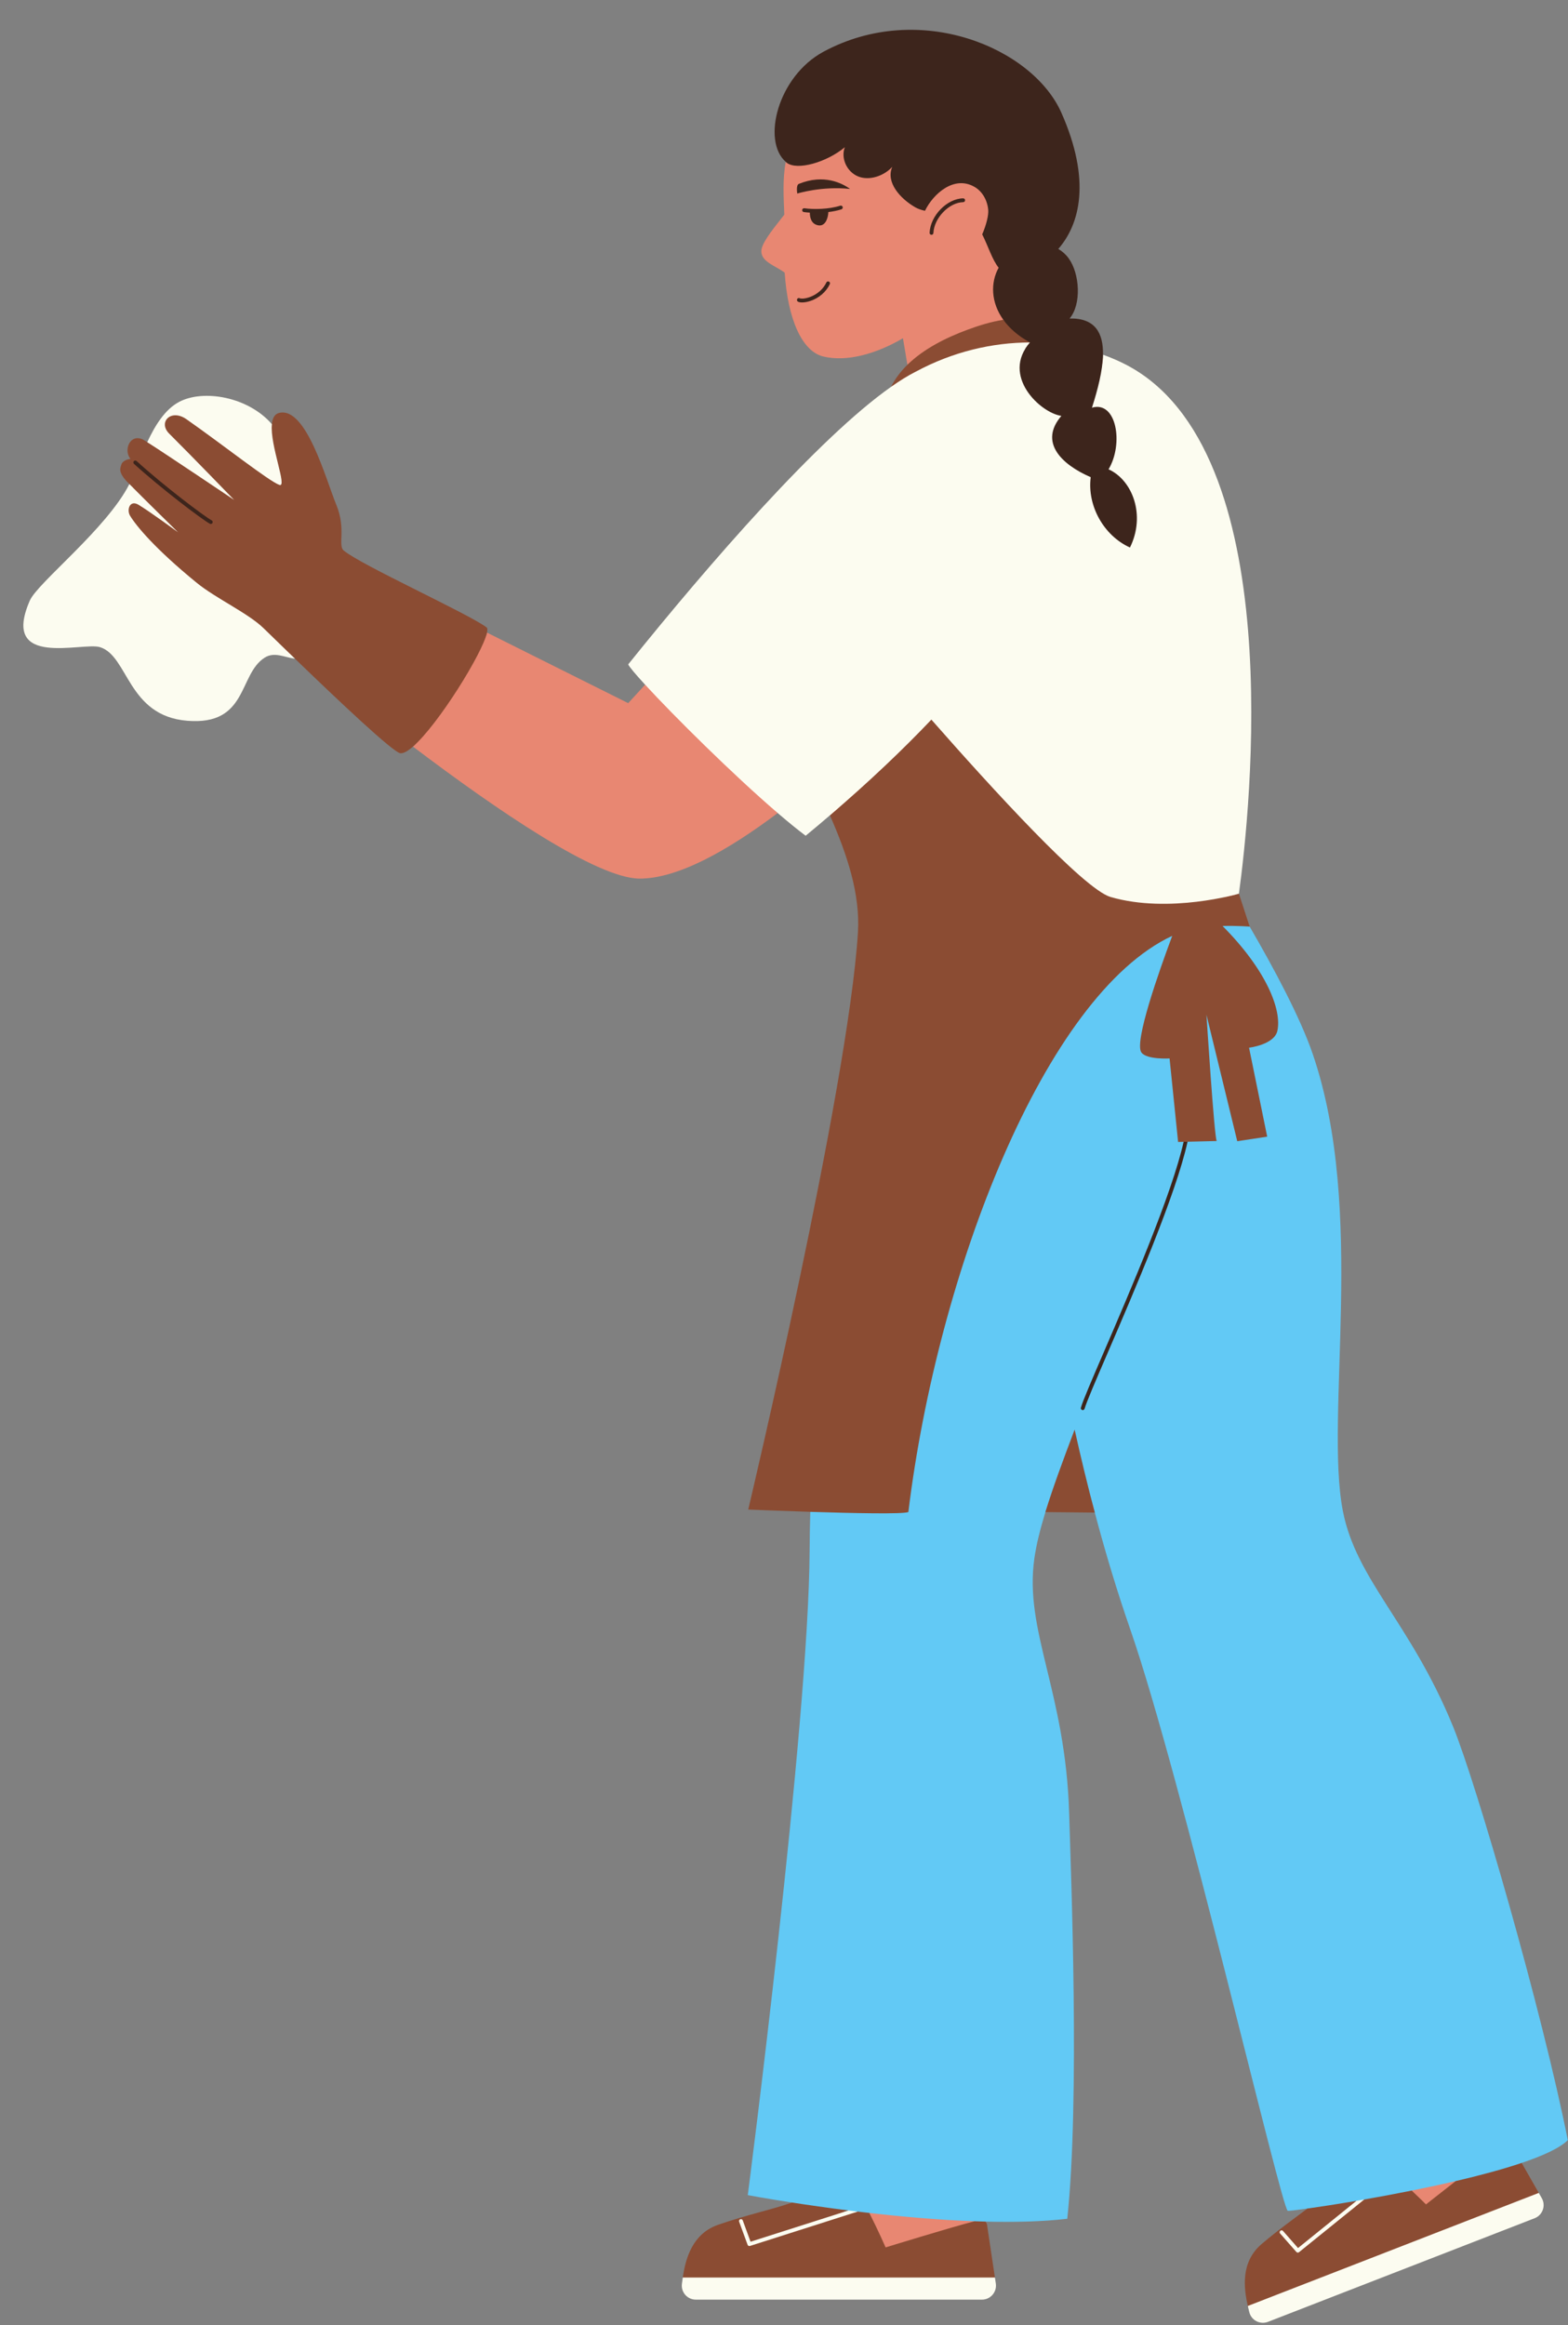 <?xml version="1.0" encoding="UTF-8" standalone="no"?><svg xmlns="http://www.w3.org/2000/svg" xmlns:xlink="http://www.w3.org/1999/xlink" fill="#000000" height="507" preserveAspectRatio="xMidYMid meet" version="1" viewBox="419.9 -6.5 342.0 507.0" width="342" zoomAndPan="magnify"><rect x="419.9" y="-6.5" width="342.0" height="507.0" fill="#808080" stroke="none"/><g id="change1_1"><path d="M755.571,473.165c0.342,0.598,0.406,1.313,0.176,1.963c-0.229,0.651-0.73,1.168-1.374,1.418l-58.154,22.592 c-0.277,0.107-0.566,0.162-0.859,0.162c-1.077,0-2.016-0.723-2.283-1.758c-1.268-4.91-1.964-10.438,2.486-14.211 c2.827-2.397,5.276-4.219,7.646-5.979c0.779-0.579,1.535-1.142,2.274-1.702l2.143-1.625l-2.663,0.374 c-2.032,0.285-3.233,0.426-3.786,0.472c-0.953-2.355-4.688-17.149-8.981-34.152c-7.758-30.729-18.384-72.814-25.13-92.221 c-2.73-7.856-5.32-16.386-7.698-25.35l-0.137-0.515l-11.832-0.115l-0.152,0.501c-1.238,4.053-2.035,7.396-2.435,10.223 c-1.16,8.204,0.672,15.771,2.792,24.533c2.069,8.55,4.415,18.24,4.795,31.198c0.036,1.229,0.087,2.782,0.146,4.608 c0.58,17.919,1.934,59.691-0.499,83.104c-3.696,0.402-7.949,0.606-12.652,0.606c-1.502,0-3.025-0.021-4.56-0.06l-1.737-0.043 l1.222,1.235c0.134,0.135,0.161,0.23,0.17,0.292l1.921,12.817c0.103,0.683-0.098,1.374-0.548,1.896s-1.104,0.822-1.794,0.822 h-62.387c-0.679,0-1.327-0.291-1.777-0.798c-0.451-0.509-0.656-1.158-0.576-1.83c0.599-5.035,1.953-10.439,7.463-12.346 c3.509-1.213,6.457-2.024,9.307-2.81c2.363-0.65,4.595-1.265,6.806-2.027l-0.122-1.354c-4.446-0.688-7.684-1.259-8.999-1.497 c1.138-8.886,13.229-104.138,13.405-139.897c0.014-2.721,0.062-5.503,0.146-8.505l0.02-0.697l-0.697-0.021 c-5.627-0.18-10.724-0.384-12.679-0.465c2.177-9.249,21.729-93.013,23.748-125.075c0.577-9.147-2.794-18.239-6.167-25.926 l-0.379-0.864l-0.717,0.614c-1.58,1.353-3.191,2.714-4.857,4.092c-1.607-1.225-3.495-2.766-5.618-4.588l-0.427-0.366l-0.45,0.338 c-0.041,0.031-0.08,0.058-0.121,0.089c0.179,0.155,0.364,0.318,0.542,0.471c-11.104,8.346-21.898,14.298-30.102,14.298 c-9.271,0-31.054-14.85-49.457-28.786c0.172-0.15,0.347-0.31,0.526-0.48c-0.035-0.026-0.069-0.052-0.104-0.078l-0.454-0.344 l-0.429,0.375c-1.329,1.16-1.959,1.286-2.168,1.286c-0.612-0.156-4.017-2.464-22.605-20.414l-0.166-0.161l-0.229-0.03 c-0.603-0.08-1.224-0.237-1.823-0.39c-0.896-0.228-1.822-0.462-2.758-0.462c-0.927,0-1.742,0.23-2.494,0.704 c-2.202,1.388-3.329,3.77-4.42,6.073c-1.865,3.94-3.628,7.663-10.375,7.663c-0.536,0-1.104-0.024-1.689-0.073 c-7.583-0.623-10.442-5.468-12.966-9.742c-1.645-2.787-3.198-5.418-5.855-6.267c-0.451-0.144-1.047-0.211-1.876-0.211 c-0.902,0-1.991,0.08-3.146,0.165c-1.326,0.098-2.829,0.208-4.254,0.208c-3.462,0-5.5-0.65-6.414-2.047 c-0.966-1.477-0.705-3.945,0.776-7.337c0.635-1.454,3.543-4.352,6.91-7.708c5.26-5.242,11.806-11.766,14.786-17.659l0.227-0.45 l-0.841-0.857c-1.555-1.609-1.342-2.277-1.186-2.765c0.023-0.075,0.046-0.145,0.063-0.211c0.11-0.413,0.585-0.693,1.408-0.833 l1.192-0.203l-0.72-0.941c-0.53-0.643-0.633-1.658-0.25-2.47c0.157-0.333,0.529-0.893,1.258-0.893c0.252,0,0.528,0.066,0.821,0.197 c0.03,0.015,0.196,0.104,0.926,0.566l0.672,0.427l0.337-0.722c1.316-2.819,3.438-6.764,6.654-8.466 c1.527-0.809,3.502-1.237,5.711-1.237c5.236,0,10.468,2.271,13.652,5.928l1.068,1.225l0.156-1.618 c0.156-1.611,0.813-1.771,1.061-1.831c0.194-0.047,0.39-0.071,0.583-0.071c3.993,0,7.537,9.946,9.655,15.889 c0.545,1.531,1.016,2.853,1.43,3.857c1.16,2.811,1.091,5.159,1.041,6.875c-0.043,1.456-0.077,2.606,0.727,3.29 c2.042,1.737,9.594,5.519,16.896,9.176c6.016,3.012,12.233,6.125,14.213,7.553c0.003,0.079-0.005,0.236-0.064,0.512l-0.114,0.531 l0.607,0.303c0.079-0.248,0.147-0.483,0.192-0.687l30.799,15.384l3.69-4.024c0.15,0.163,0.321,0.345,0.478,0.515l0.472-0.515 l-0.435-0.473c-2.156-2.345-3.014-3.422-3.354-3.9c13.98-17.38,39.649-47.881,56.871-59.999l0.143-0.101l0.079-0.156 c0.833-1.649,1.991-3.207,3.442-4.631l0.259-0.253l-0.058-0.357c-0.025-0.152-0.049-0.297-0.074-0.448 c-0.205,0.187-0.42,0.365-0.617,0.559c-0.324-2.009-0.654-3.962-0.97-5.789c-5.715,3.354-12.155,5.227-17.347,3.989 c-4.709-1.124-7.775-8.206-8.45-18.297c-0.592-0.435-1.248-0.815-1.895-1.181c-1.643-0.931-3.196-1.81-3.196-3.503 c0-1.592,2.211-4.398,4.162-6.874c0.295-0.374,0.58-0.737,0.847-1.082c-0.142-3.784-0.404-7.689,0.313-11.521 c0.081,0.071,0.158,0.146,0.243,0.213c0.118,0.091,0.253,0.168,0.394,0.239c0.019-0.108,0.031-0.216,0.051-0.323l0.073-0.394 l-0.302-0.263c-1.709-1.489-2.474-4.27-2.099-7.63c0.576-5.158,3.953-11.868,10.197-15.232C605.623,2.28,611.909,0.7,618.526,0.7 c14.138,0,27.692,7.426,32.23,17.658c7.247,16.339,2.762,25.162-0.557,28.967l-0.558,0.639l0.733,0.426 c0.807,0.469,1.499,1.097,2.059,1.867c2.158,2.973,2.695,9.333,0.222,12.241l-1.016,1.194l1.566-0.041l0.327-0.004 c2.039,0,3.586,0.523,4.599,1.555c1.14,1.161,1.692,3.056,1.643,5.632l-0.01,0.503l0.475,0.169c1.717,0.614,3.363,1.327,4.895,2.118 c35.544,18.385,26.473,98.73,24.294,114.65l-0.021,0.159l2.418,7.411l0.038,0.064c6.832,11.731,11.448,21.054,13.72,27.708 c7.223,21.159,6.408,46.846,5.755,67.485c-0.409,12.912-0.763,24.063,0.762,31.966c1.568,8.137,5.76,14.698,10.613,22.297 c4.29,6.715,9.151,14.326,13.442,24.812c5.065,12.378,19.242,61.226,24.939,89.75c-1.605,1.429-4.807,2.958-9.526,4.551 l-0.807,0.271L755.571,473.165z" fill="#e88772"/></g><g id="change2_1"><path d="M761.856,460.17c-1.702,1.702-5.355,3.382-10.065,4.97c-1.52,0.513-1.778,4.493-3.488,4.985 c-2.981,0.857-7.577-1.8-10.892-1.027c-3.164,0.738-6.406,1.432-9.592,2.072c-3.593,0.722-8.523,8.172-9.079,8.267 c-4.304,0.736-11.016-4.719-13.682-4.345c-2.552,0.358-4.129,0.533-4.279,0.489c-1.388-0.409-23.264-94.887-34.377-126.854 c-2.872-8.262-5.422-16.759-7.714-25.399c-0.161-0.606-0.311-1.217-0.464-1.828h-9.76c-0.185,0.576-0.38,1.163-0.551,1.723 c-1.132,3.705-1.984,7.105-2.41,10.116c-2.241,15.851,6.814,29.061,7.594,55.613c0.384,13.049,2.365,62.589-0.416,88.366 c-5.394,0.626-11.528,0.774-17.866,0.615c-0.357-0.009-0.904,2.015-1.262,2.005c-0.43-0.013-0.671-2.062-1.103-2.077 c-7.764-0.283-15.732-0.989-22.943-1.812c-0.875-0.1-9.753,4.407-10.392,4.327c-4.649-0.584-2.986-6.06-6.443-6.595 c-5.936-0.917-9.672-1.62-9.672-1.62s13.299-102.744,13.485-140.47c0.014-2.827,0.066-5.669,0.146-8.52 c12.297-24.92,44.047-123.504,62.058-129.42s33.771,1.805,33.777,1.806c5.228,8.977,11.033,19.793,13.778,27.835 c11.659,34.153,2.538,78.783,6.542,99.545c2.898,15.038,14.79,24.429,24.016,46.976C741.961,382.518,756.32,432.253,761.856,460.17z" fill="#62c9f5"/></g><g id="change3_1"><path d="M568.629,491.541c0,0.001,0.001,0.001,0.001,0.002h-0.001C568.629,491.542,568.629,491.542,568.629,491.541z M634.815,477.933c-0.785-0.02-1.574-0.044-2.364-0.073c-4.953,1.257-19.385,5.703-19.385,5.703s-1.653-3.775-3.558-7.515 c-0.875-0.1-1.738-0.201-2.589-0.304c-0.03,0.019-0.058,0.041-0.093,0.052l-0.614,0.196c-0.769-0.086-1.525-0.129-2.283-0.151 l1.052-0.335c-4.649-0.584-8.851-1.19-12.308-1.725c-4.767,1.644-9.582,2.58-16.112,4.838c-5.6,1.936-7.109,7.23-7.742,11.515 c0,0,23.235,4.43,36.923,4.055s31.165-4.055,31.165-4.055l-1.726-11.52C635.138,478.338,634.995,478.115,634.815,477.933z M692.397,497.715c0,0,0,0.001,0,0.002l0,0C692.397,497.717,692.397,497.716,692.397,497.715 C692.397,497.716,692.397,497.716,692.397,497.715z M751.791,465.14c-4.168,1.406-9.164,2.741-14.379,3.958 c-3.499,2.727-6.484,5.089-6.484,5.089s-1.308-1.313-3.108-3.017c-3.593,0.722-7.112,1.375-10.363,1.944l-1.411,0.65l-0.284-0.357 c-4.304,0.736-8.036,1.31-10.702,1.684c-2.94,2.229-6.153,4.485-9.95,7.705c-4.579,3.884-3.995,9.461-3.008,13.706 c0,0,19.515-3.003,33.827-8.94s29.598-15.886,29.598-15.886l0.652,1.14L751.791,465.14z M647.913,323.223 c3.262,0.031,7.061,0.068,10.776,0.105c-1.585-5.973-3.047-12.014-4.398-18.097C651.815,311.766,649.561,317.826,647.913,323.223z M629.398,82.5c8.048-4.339,14.576-5.491,22.779-5.5c0.001-0.001,1.249-8.821,1.25-8.822c-2.604-1.416-13.381-3.123-14.688-4.942 c-2.667,0.412-5.302,1.233-7.839,2.172c-4.713,1.743-9.556,4.176-13.084,7.638c-1.45,1.422-2.671,3.022-3.577,4.815 C616.148,76.518,629.374,82.512,629.398,82.5z M696.291,241.355l-3.958-19.396c0,0,5.513-0.645,6.178-3.682 c1.014-4.627-2.49-13.352-11.958-22.86c3.279-0.081,5.9,0.137,5.913,0.138c0,0,0.001,0,0.001,0l-2.345-7.187l-0.001,0 c-0.005,0.002-1.22,0.358-3.247,0.783c1.735-4.984-0.829-11.653-7.696-11.653c-8.252,0-13.867-2.154-20.608-6.949 c-6.862-4.881-13.391-10.585-19.452-16.415c-5.989-5.761-11.6-13.503-21.2-10.832c-7.732,2.151-13.521,8.598-17.33,15.406 c-2.435,4.351-0.727,8.488,2.358,10.816c-0.673,0.585-1.341,1.169-2.031,1.76c3.713,8.464,6.644,17.111,6.109,25.601 c-2.149,34.117-23.926,125.783-23.926,125.783s6.285,0.27,13.532,0.5c9.301,0.296,20.184,0.528,21.396,0.043 c6.37-52.311,29.761-112.682,57.552-125.644c-2.895,7.754-8.318,23.122-6.737,25.411c1.121,1.623,6.158,1.326,6.158,1.326 s1.239,12.139,1.858,18.208l1.202-0.03l0.86-0.021l6.361-0.157c-0.541-0.866-2.236-27.525-2.236-27.525l6.718,27.571 L696.291,241.355z M494.844,113.524c-1.272-1.082,0.563-4.723-1.573-9.898c-2.268-5.498-6.572-21.53-12.482-20.088 c-1.008,0.246-1.466,1.165-1.591,2.444c-0.02,0.204-0.028,0.421-0.032,0.642c-3.71-1.503-18.419-5.238-21.071-3.874 c-1.575,0.81-3.894,4.035-5.714,7.402c-0.127-0.082-0.25-0.16-0.362-0.232c-0.538-0.342-0.901-0.563-1.014-0.614 c-2.81-1.258-4.193,2.386-2.655,4.25c-0.263,0.048-1.719,0.238-2.017,1.35c-0.159,0.593-0.746,1.533,1.294,3.644 c0.134,0.138,0.302,0.311,0.493,0.505c0.233,0.237,0.517,0.522,0.82,0.826c-1.887,4.057-7.261,9.87-7.261,9.87 s32.25,26.333,35.75,26c1.634-0.156,3.828,0.053,5.706,0.319c0.371,0.359,0.736,0.712,1.117,1.08 c9.31,8.99,21.431,20.458,22.981,20.605c0.679,0.064,1.628-0.484,2.738-1.453c5.548-4.844,15.185-20.397,16.15-24.855 c0.127-0.587,0.11-0.989-0.093-1.141C521.96,127.257,498.564,116.689,494.844,113.524z" fill="#8b4c33"/></g><g id="change4_1"><path d="M637.1,491.431c0.277,1.855-1.159,3.522-3.034,3.522h-62.387c-1.83,0-3.265-1.592-3.049-3.41 c0.053-0.44,0.12-0.918,0.195-1.41h68.08h0.001L637.1,491.431z M583.352,483.261c0.041,0,0.085-0.006,0.128-0.019l23.345-7.446 c0.035-0.011,0.063-0.033,0.093-0.052c-0.654-0.079-1.3-0.159-1.938-0.239l-21.373,6.817l-1.705-4.651 c-0.08-0.218-0.321-0.329-0.537-0.249c-0.217,0.079-0.328,0.319-0.249,0.536l1.843,5.028 C583.021,483.156,583.181,483.261,583.352,483.261z M756.178,472.817l-0.652-1.14l-63.46,24.654 c0.108,0.486,0.219,0.955,0.331,1.385c0,0,0,0.001,0,0.001c0.457,1.77,2.37,2.736,4.075,2.073l58.154-22.592 C756.373,476.519,757.109,474.444,756.178,472.817z M702.654,484.552c0.083,0.094,0.198,0.142,0.314,0.142 c0.092,0,0.185-0.031,0.262-0.092l14.226-11.488c-0.574,0.1-1.139,0.198-1.695,0.293l-12.744,10.291l-3.274-3.72 c-0.152-0.174-0.418-0.191-0.59-0.038c-0.174,0.153-0.191,0.417-0.038,0.591L702.654,484.552z M665.455,73.003 c-1.584-0.819-3.25-1.537-4.98-2.156c-0.012,0.644-0.07,1.319-0.147,2.006c-2.422-1.418-5.361-2.185-8.398-2.416 c-2.72-0.878-5.651-1.184-8.41-0.869c0.288-0.466,0.631-0.93,1.036-1.391c-8.203,0.009-16.833,2.012-24.881,6.351 c-0.024,0.012-0.051,0.022-0.075,0.035c-1.652,0.834-3.451,1.955-5.359,3.298c-15.791,11.111-39.519,38.357-57.322,60.515 c0.239,0.539,1.594,2.148,3.691,4.429c6.231,6.777,19.046,19.509,28.92,27.985c2.214,1.9,4.284,3.593,6.093,4.949 c1.822-1.5,3.576-2.982,5.294-4.452c8.629-7.386,15.96-14.378,22.129-20.87c13.182,14.996,33.255,36.979,39.066,38.672 c12.83,3.734,27.992-0.713,28.011-0.719C692.606,170.214,701.15,91.466,665.455,73.003z M456.802,88.052 c-2.492-2.482,0.389-5.499,3.759-3.141c7.954,5.563,18.012,13.532,20.285,14.331c1.8,0.633-2.096-8.653-1.648-13.26 c-5.239-6.014-14.972-7.629-20.219-4.85c-3.085,1.634-5.231,5.085-6.961,8.788c4.115,2.615,18.959,12.597,18.959,12.597 S461.571,92.798,456.802,88.052z M462.81,120.587c-9.192-7.51-13.214-12.435-14.543-14.632c-0.769-1.271-0.078-3.534,1.841-2.388 c2.423,1.443,8.64,6.015,8.64,6.015s-7.933-7.792-10.629-10.527c-4.912,9.711-20.009,21.499-21.713,25.402 c-6.519,14.931,11.533,8.952,15.342,10.17c6.178,1.973,5.976,14.971,18.977,16.04c13.311,1.095,11.138-10.127,16.915-13.768 c2.12-1.336,4.307-0.054,6.611,0.25c-2.61-2.52-4.999-4.846-6.873-6.673C474.025,127.207,466.94,123.962,462.81,120.587z" fill="#fcfcf0"/></g><g id="change5_1"><path d="M603.695,38.619c0.071,0.22-0.05,0.456-0.27,0.527c-0.878,0.284-1.861,0.474-2.859,0.595 c-0.001,0.028,0.001,0.061,0,0.088c-0.044,0.98-0.496,2.833-1.895,2.833c-0.08,0-0.163-0.007-0.25-0.02 c-1.59-0.252-1.878-1.707-1.893-2.776c-0.47-0.028-0.911-0.07-1.304-0.125c-0.23-0.032-0.389-0.243-0.357-0.472 c0.032-0.229,0.258-0.389,0.471-0.357c2.051,0.286,5.376,0.23,7.831-0.562C603.388,38.28,603.624,38.4,603.695,38.619z M594.142,33.594c-0.677,0.276-0.347,2.109-0.347,2.109s5.315-1.663,11.508-1.004C603.647,33.486,599.623,31.365,594.142,33.594z M600.696,54.9c-0.208-0.099-0.457-0.011-0.557,0.198c-1.007,2.113-2.949,2.959-3.738,3.225c-1.034,0.349-1.832,0.334-2.07,0.212 c-0.205-0.106-0.457-0.026-0.563,0.18c-0.106,0.205-0.025,0.457,0.181,0.563c0.222,0.115,0.535,0.171,0.905,0.171 c0.524,0,1.162-0.113,1.815-0.333c1.879-0.634,3.419-1.968,4.225-3.659C600.993,55.249,600.904,54.999,600.696,54.9z M678.06,242.484c-2.526,11.336-11.694,32.606-17.372,45.778c-2.681,6.22-4.619,10.714-5.033,12.193 c-0.062,0.223,0.068,0.454,0.29,0.516c0.038,0.011,0.076,0.016,0.113,0.016c0.183,0,0.352-0.121,0.403-0.305 c0.399-1.425,2.428-6.13,4.996-12.087c5.721-13.27,14.972-34.735,17.463-46.132L678.06,242.484z M466.072,106.968 c-1.69-0.91-10.525-7.615-16.381-12.936c-0.17-0.155-0.435-0.143-0.591,0.028c-0.155,0.171-0.143,0.436,0.029,0.591 c5.895,5.357,14.828,12.128,16.546,13.054c0.063,0.034,0.132,0.05,0.199,0.05c0.149,0,0.293-0.08,0.368-0.22 C466.351,107.332,466.275,107.078,466.072,106.968z M666.359,112.89c3.474-7.024,0.57-14.686-4.668-17.054 c3.309-5.524,1.764-15.006-3.62-13.441c1.261-3.934,2.338-8.09,2.404-11.548c0.089-4.654-1.659-8.04-7.286-7.895 c2.645-3.11,2.21-9.802-0.189-13.106c-0.632-0.872-1.404-1.556-2.273-2.061c4.706-5.395,7.219-14.942,0.669-29.711 C645.114,3.91,620.439-6.498,599.508,4.78c-9.961,5.367-13.494,19.417-8.226,24.007c0.081,0.071,0.158,0.146,0.243,0.213 c2.226,1.726,8.647-0.077,12.638-3.392c-0.909,2.395,0.436,5.355,2.892,6.361c2.455,1.007,5.637-0.099,7.46-2.085 c-1.471,3.374,1.735,6.932,5.017,8.821c0.614,0.353,1.334,0.591,2.117,0.759c1.759-3.643,6.352-7.844,10.863-5.177 c1.746,1.031,2.783,3.037,2.936,5.057c0.079,1.049-0.379,3.104-1.318,5.264c1.274,2.502,2.174,5.516,3.584,7.271 c-1.791,3.238-1.711,7.548,1.026,11.358c1.307,1.819,3.212,3.524,5.817,4.94c-0.001,0.001-0.001,0.001-0.002,0.002 c-6.347,7.233,2.184,15.321,6.84,16.012c-4.924,5.732-0.025,10.571,6.404,13.365C656.995,103.772,660.642,110.305,666.359,112.89z M629.97,36.748c-3.524,0.062-7.149,3.785-7.317,7.518c-0.01,0.231,0.168,0.426,0.399,0.437c0.007,0,0.013,0,0.019,0 c0.223,0,0.408-0.175,0.417-0.4c0.149-3.274,3.427-6.665,6.497-6.718c0.231-0.004,0.415-0.195,0.411-0.426 C630.392,36.928,630.228,36.763,629.97,36.748z" fill="#3d251c"/></g></svg>